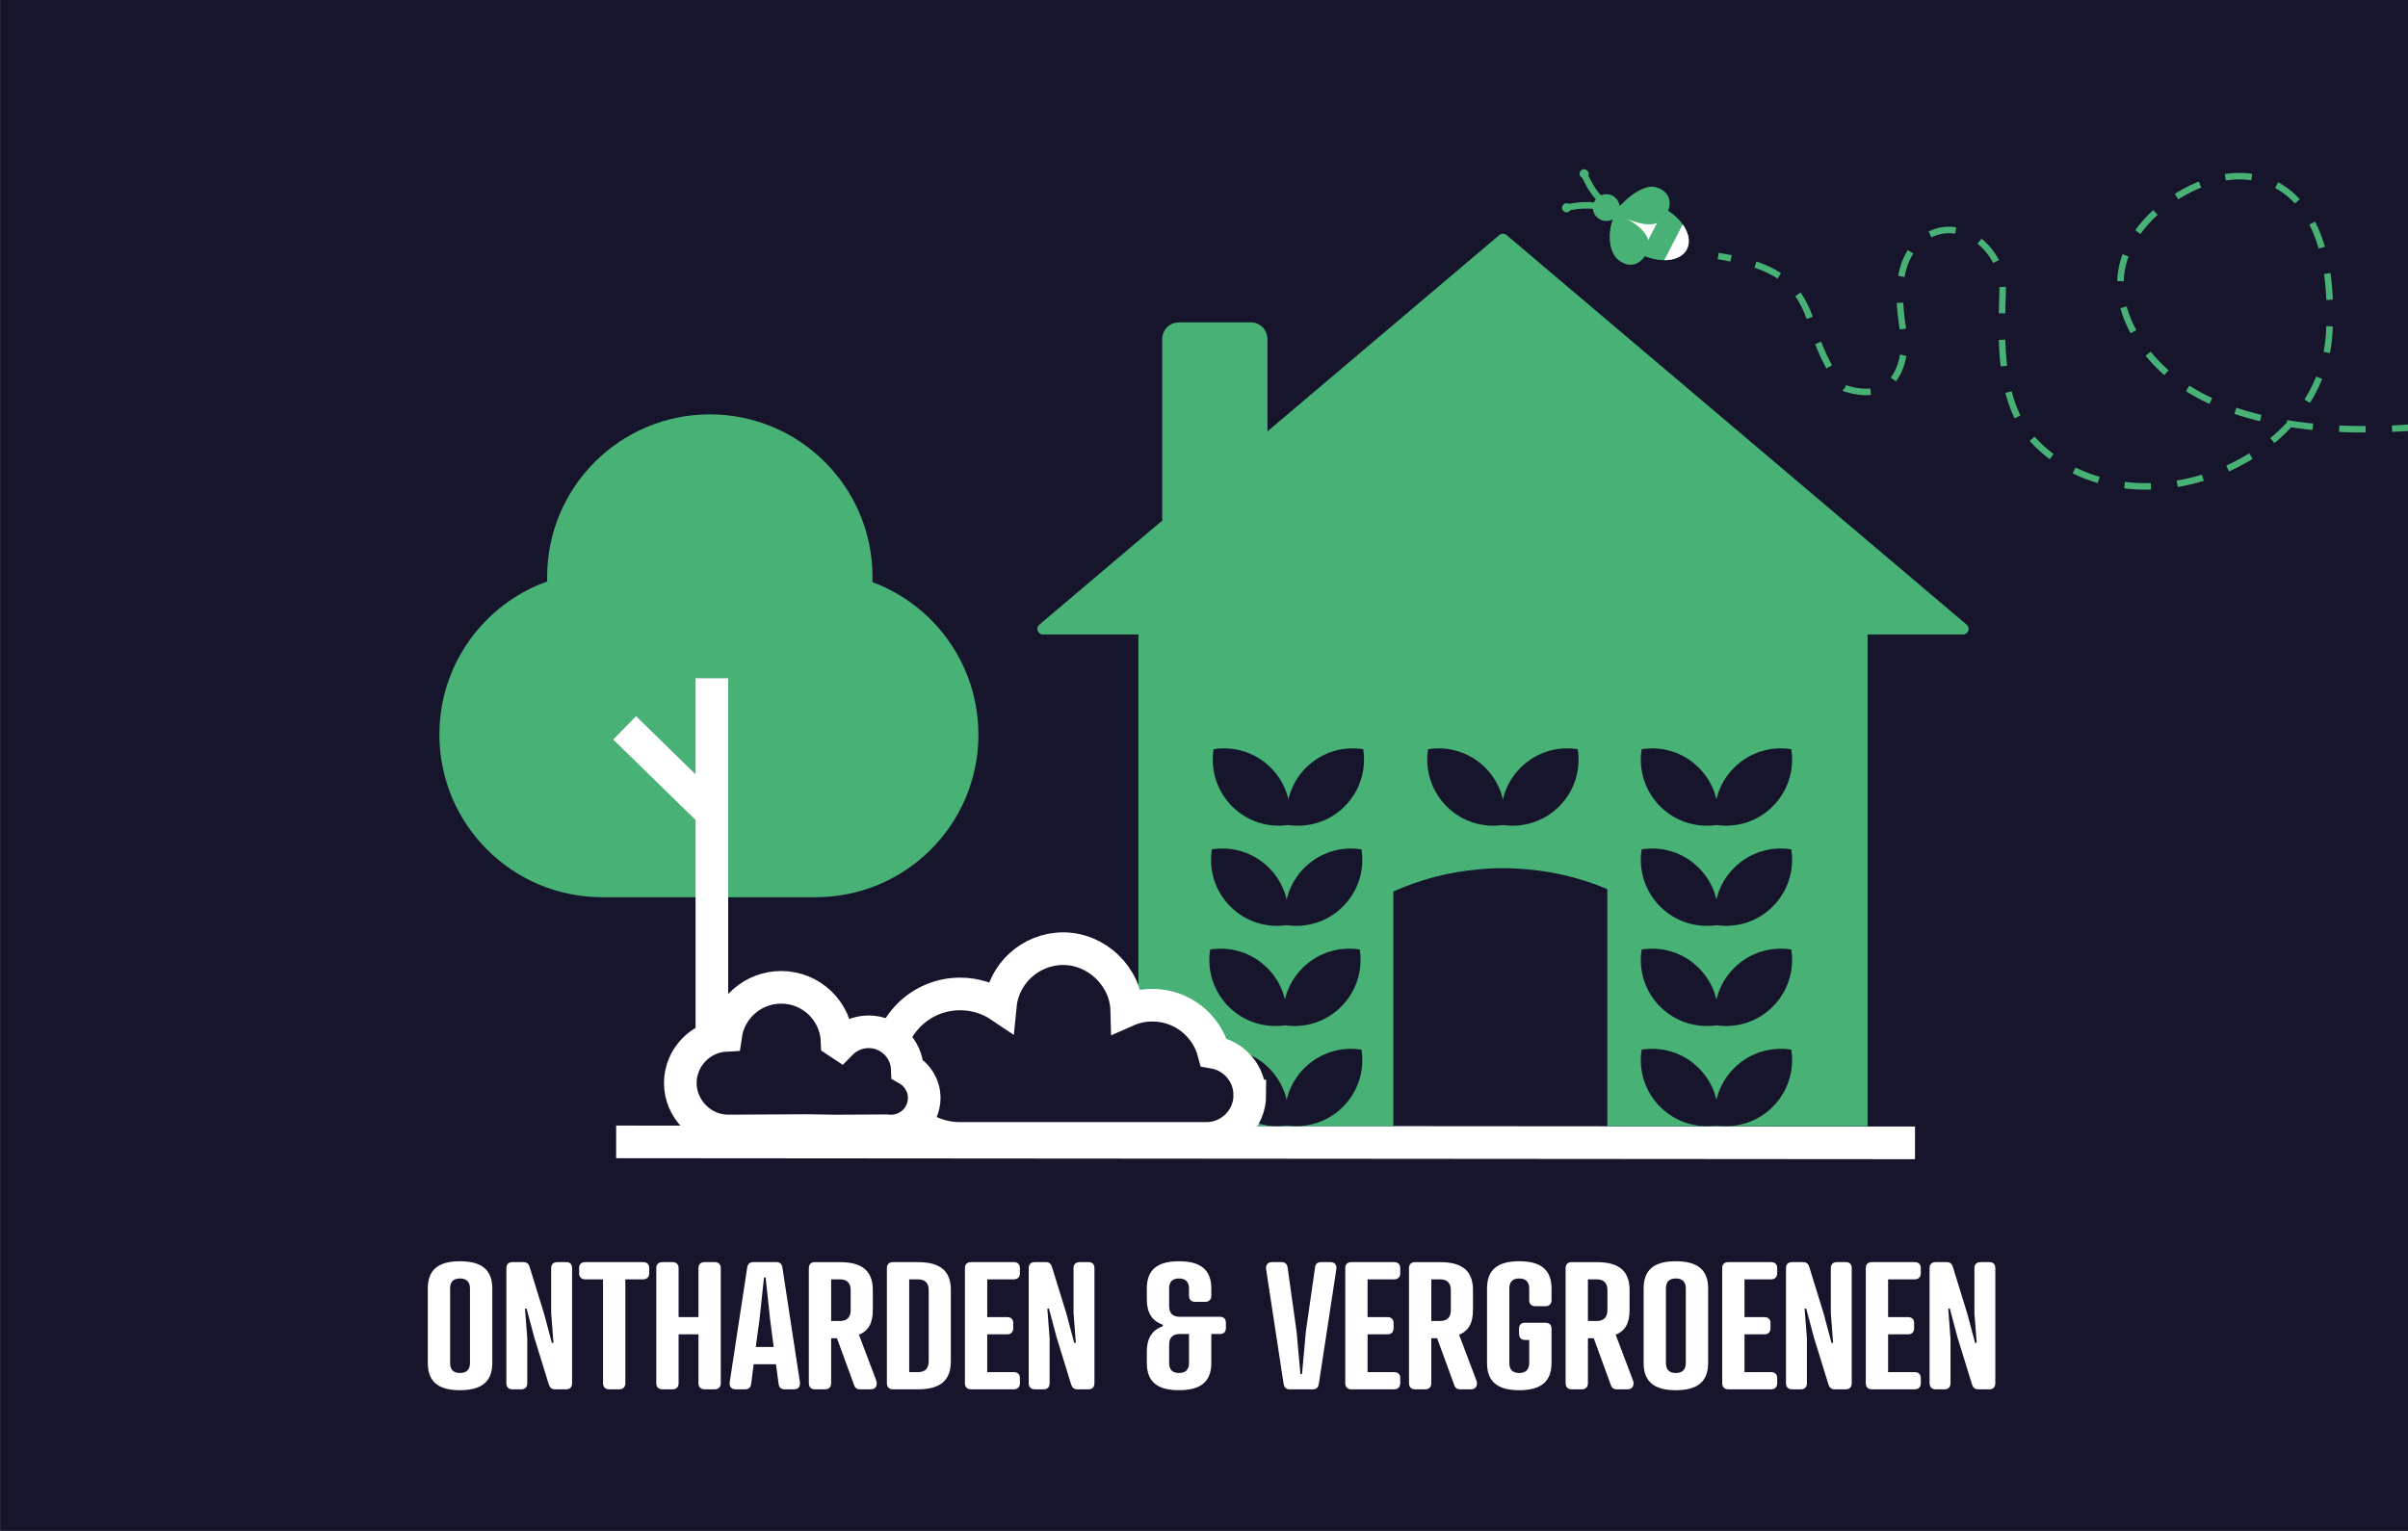 <?xml version="1.0" encoding="UTF-8"?><svg xmlns="http://www.w3.org/2000/svg" xmlns:xlink="http://www.w3.org/1999/xlink" viewBox="0 0 411.02 261.39"><rect x="0" y="0" width="411.02" height="261.39" fill="#808080" stroke="none"/><defs><style>.cls-1,.cls-2,.cls-3,.cls-4{fill:none;}.cls-5{clip-path:url(#clippath);}.cls-6{fill:#fff;}.cls-7{fill:#16152c;}.cls-8{fill:#47b176;}.cls-2,.cls-3,.cls-4{stroke-miterlimit:10;}.cls-2,.cls-4{stroke:#47b176;stroke-width:1.11px;}.cls-3{stroke:#fff;stroke-width:5.57px;}.cls-4{stroke-dasharray:0 0 4.51 4.51;}</style><clipPath id="clippath"><path class="cls-1" d="m275.56,36.16c-1.12,2.17.74,5.36,4.16,7.13,3.42,1.77,7.1,1.44,8.22-.73,1.12-2.17-.74-5.36-4.16-7.13-1.48-.76-3.01-1.14-4.36-1.14-1.77,0-3.22.64-3.86,1.87"/></clipPath></defs><g id="BG"><rect class="cls-7" x=".02" width="411" height="261.39"/></g><g id="TXT"><path class="cls-6" d="m84.03,220v12.72c0,3.12-1.74,4.65-5.52,4.65s-5.49-1.53-5.49-4.65v-12.72c0-3.12,1.71-4.65,5.49-4.65s5.52,1.53,5.52,4.65Zm-7.2,0v12.72c0,1.02.45,1.71,1.68,1.71s1.71-.69,1.71-1.71v-12.72c0-1.02-.48-1.71-1.71-1.71s-1.68.69-1.68,1.71Z"/><path class="cls-6" d="m94.08,216.52c0-.66.39-1.02,1.05-1.02h1.5c.66,0,1.02.36,1.02,1.02v19.65c0,.66-.36,1.05-1.02,1.05h-1.89c-.63,0-.87-.33-1.05-.78l-2.49-8.07-1.32-4.95-.27.03.39,5.1v7.62c0,.66-.36,1.05-1.02,1.05h-1.5c-.66,0-1.05-.39-1.05-1.05v-19.65c0-.66.39-1.02,1.05-1.02h1.86c.63,0,.9.33,1.05.78l2.49,8.07,1.32,4.95.27-.03-.39-5.1v-7.65Z"/><path class="cls-6" d="m106.74,218.44v17.73c0,.66-.39,1.05-1.05,1.05h-1.71c-.66,0-1.05-.39-1.05-1.05v-17.73h-3.03c-.66,0-1.05-.39-1.05-1.05v-.87c0-.66.39-1.02,1.05-1.02h9.87c.66,0,1.05.36,1.05,1.02v.87c0,.66-.39,1.05-1.05,1.05h-3.03Z"/><path class="cls-6" d="m115.83,224.89h3.39v-8.37c0-.66.39-1.02,1.05-1.02h1.71c.66,0,1.05.36,1.05,1.02v19.65c0,.66-.39,1.05-1.05,1.05h-1.71c-.66,0-1.05-.39-1.05-1.05v-8.34h-3.39v8.34c0,.66-.39,1.05-1.05,1.05h-1.71c-.66,0-1.05-.39-1.05-1.05v-19.65c0-.66.39-1.02,1.05-1.02h1.71c.66,0,1.05.36,1.05,1.02v8.37Z"/><path class="cls-6" d="m132.9,236.29l-.45-3.36h-3.81l-.42,3.36c-.09.69-.54.93-1.05.93h-1.62c-.75,0-1.11-.54-.99-1.26l2.97-19.47c.09-.72.48-.99,1.08-.99h3.9c.6,0,.96.27,1.05.99l2.97,19.47c.12.75-.24,1.26-.99,1.26h-1.62c-.48,0-.96-.24-1.02-.93Zm-3.9-6.3h3.06l-.6-4.62-.78-7.26h-.27l-.78,7.26-.63,4.62Z"/><path class="cls-6" d="m146.61,227.89l2.97,7.86c.21.54.06,1.47-.93,1.47h-1.83c-.54,0-.87-.24-1.02-.69l-2.94-8.04h-.99v7.68c0,.66-.39,1.05-1.05,1.05h-1.71c-.66,0-1.05-.39-1.05-1.05v-19.65c0-.66.39-1.02,1.05-1.02h4.26c3.87,0,5.61,1.56,5.61,4.77v3.42c0,2.13-.69,3.54-2.37,4.2Zm-3.24-2.34c1.32,0,1.83-.75,1.83-1.86v-3.42c0-1.08-.51-1.83-1.83-1.83h-1.5v7.11h1.5Z"/><path class="cls-6" d="m152.43,237.22c-.66,0-1.05-.39-1.05-1.05v-19.65c0-.66.39-1.02,1.05-1.02h4.26c3.87,0,5.61,1.56,5.61,4.77v12.15c0,3.24-1.74,4.8-5.61,4.8h-4.26Zm4.26-2.94c1.32,0,1.83-.75,1.83-1.86v-12.15c0-1.08-.51-1.83-1.83-1.83h-1.5v15.84h1.5Z"/><path class="cls-6" d="m173.04,215.5c.66,0,1.05.36,1.05,1.02v.87c0,.66-.39,1.05-1.05,1.05h-4.53v6.45h3.39c.66,0,1.05.36,1.05,1.02v.87c0,.66-.39,1.05-1.05,1.05h-3.39v6.45h4.53c.66,0,1.05.36,1.05,1.02v.87c0,.66-.39,1.05-1.05,1.05h-7.29c-.66,0-1.05-.39-1.05-1.05v-19.65c0-.66.39-1.02,1.05-1.02h7.29Z"/><path class="cls-6" d="m183.24,216.52c0-.66.39-1.02,1.05-1.02h1.5c.66,0,1.02.36,1.02,1.02v19.65c0,.66-.36,1.05-1.02,1.05h-1.89c-.63,0-.87-.33-1.05-.78l-2.49-8.07-1.32-4.95-.27.03.39,5.1v7.62c0,.66-.36,1.05-1.02,1.05h-1.5c-.66,0-1.05-.39-1.05-1.05v-19.65c0-.66.39-1.02,1.05-1.02h1.86c.63,0,.9.33,1.05.78l2.49,8.07,1.32,4.95.27-.03-.39-5.1v-7.65Z"/><path class="cls-6" d="m206.76,232.72c0,3.12-1.74,4.65-5.52,4.65s-5.49-1.53-5.49-4.65v-1.92c0-2.22.84-3.69,2.73-4.35v-.27c-1.89-.63-2.73-2.1-2.73-4.35v-1.83c0-3.12,1.71-4.65,5.49-4.65s5.52,1.53,5.52,4.65v1.23c0,.66-.39,1.05-1.05,1.05h-1.71c-.66,0-1.05-.39-1.05-1.05v-1.23c0-1.02-.48-1.71-1.71-1.71s-1.68.69-1.68,1.71v3c0,1.11.48,1.83,1.83,1.83h6.84c.66,0,1.02.39,1.02,1.05v.87c0,.66-.36,1.02-1.02,1.02h-1.47v4.95Zm-3.81-4.95h-1.56c-1.35,0-1.83.75-1.83,1.86v3.09c0,1.02.45,1.71,1.68,1.71s1.71-.69,1.71-1.71v-4.95Z"/><path class="cls-6" d="m219.78,216.43l1.53,10.89.66,7.29h.27l.66-7.29,1.56-10.89c.06-.69.51-.93,1.02-.93h1.62c.75,0,1.11.51.99,1.26l-2.97,19.47c-.09.72-.45.99-1.05.99h-3.9c-.6,0-.99-.27-1.08-.99l-2.97-19.47c-.12-.75.27-1.26.99-1.26h1.62c.51,0,.96.21,1.05.93Z"/><path class="cls-6" d="m237.96,215.5c.66,0,1.05.36,1.05,1.02v.87c0,.66-.39,1.05-1.05,1.05h-4.53v6.45h3.39c.66,0,1.05.36,1.05,1.02v.87c0,.66-.39,1.05-1.05,1.05h-3.39v6.45h4.53c.66,0,1.05.36,1.05,1.02v.87c0,.66-.39,1.05-1.05,1.05h-7.29c-.66,0-1.05-.39-1.05-1.05v-19.65c0-.66.39-1.02,1.05-1.02h7.29Z"/><path class="cls-6" d="m249.05,227.89l2.97,7.86c.21.54.06,1.47-.93,1.47h-1.83c-.54,0-.87-.24-1.02-.69l-2.94-8.04h-.99v7.68c0,.66-.39,1.05-1.05,1.05h-1.71c-.66,0-1.05-.39-1.05-1.05v-19.65c0-.66.39-1.02,1.05-1.02h4.26c3.87,0,5.61,1.56,5.61,4.77v3.42c0,2.13-.69,3.54-2.37,4.2Zm-3.24-2.34c1.32,0,1.83-.75,1.83-1.86v-3.42c0-1.08-.51-1.83-1.83-1.83h-1.5v7.11h1.5Z"/><path class="cls-6" d="m263.78,225.85c.66,0,1.05.36,1.05,1.02v5.85c0,3.12-1.74,4.65-5.52,4.65s-5.49-1.53-5.49-4.65v-12.72c0-3.12,1.71-4.65,5.49-4.65s5.52,1.53,5.52,4.65v1.98c0,.66-.39,1.05-1.05,1.05h-1.71c-.66,0-1.05-.39-1.05-1.05v-1.98c0-1.02-.48-1.71-1.71-1.71s-1.68.69-1.68,1.71v12.72c0,1.02.45,1.71,1.68,1.71s1.71-.69,1.71-1.71v-3.93h-.72c-.66,0-1.02-.39-1.02-1.05v-.87c0-.66.36-1.02,1.02-1.02h3.48Z"/><path class="cls-6" d="m275.78,227.89l2.97,7.86c.21.54.06,1.47-.93,1.47h-1.83c-.54,0-.87-.24-1.02-.69l-2.94-8.04h-.99v7.68c0,.66-.39,1.05-1.05,1.05h-1.71c-.66,0-1.05-.39-1.05-1.05v-19.65c0-.66.39-1.02,1.05-1.02h4.26c3.87,0,5.61,1.56,5.61,4.77v3.42c0,2.13-.69,3.54-2.37,4.2Zm-3.24-2.34c1.32,0,1.83-.75,1.83-1.86v-3.42c0-1.08-.51-1.83-1.83-1.83h-1.5v7.11h1.5Z"/><path class="cls-6" d="m291.56,220v12.72c0,3.12-1.74,4.65-5.52,4.65s-5.49-1.53-5.49-4.65v-12.72c0-3.12,1.71-4.65,5.49-4.65s5.52,1.53,5.52,4.65Zm-7.2,0v12.72c0,1.02.45,1.71,1.68,1.71s1.71-.69,1.71-1.71v-12.72c0-1.02-.48-1.71-1.71-1.71s-1.68.69-1.68,1.71Z"/><path class="cls-6" d="m302.3,215.5c.66,0,1.05.36,1.05,1.02v.87c0,.66-.39,1.05-1.05,1.05h-4.53v6.45h3.39c.66,0,1.05.36,1.05,1.02v.87c0,.66-.39,1.05-1.05,1.05h-3.39v6.45h4.53c.66,0,1.05.36,1.05,1.02v.87c0,.66-.39,1.05-1.05,1.05h-7.29c-.66,0-1.05-.39-1.05-1.05v-19.65c0-.66.39-1.02,1.05-1.02h7.29Z"/><path class="cls-6" d="m312.5,216.52c0-.66.39-1.02,1.05-1.02h1.5c.66,0,1.02.36,1.02,1.02v19.65c0,.66-.36,1.05-1.02,1.05h-1.89c-.63,0-.87-.33-1.05-.78l-2.49-8.07-1.32-4.95-.27.03.39,5.1v7.62c0,.66-.36,1.05-1.02,1.05h-1.5c-.66,0-1.05-.39-1.05-1.05v-19.65c0-.66.39-1.02,1.05-1.02h1.86c.63,0,.9.33,1.05.78l2.49,8.07,1.32,4.95.27-.03-.39-5.1v-7.65Z"/><path class="cls-6" d="m326.81,215.5c.66,0,1.05.36,1.05,1.02v.87c0,.66-.39,1.05-1.05,1.05h-4.53v6.45h3.39c.66,0,1.05.36,1.05,1.02v.87c0,.66-.39,1.05-1.05,1.05h-3.39v6.45h4.53c.66,0,1.05.36,1.05,1.02v.87c0,.66-.39,1.05-1.05,1.05h-7.29c-.66,0-1.05-.39-1.05-1.05v-19.65c0-.66.39-1.02,1.05-1.02h7.29Z"/><path class="cls-6" d="m337.01,216.52c0-.66.39-1.02,1.05-1.02h1.5c.66,0,1.02.36,1.02,1.02v19.65c0,.66-.36,1.05-1.02,1.05h-1.89c-.63,0-.87-.33-1.05-.78l-2.49-8.07-1.32-4.95-.27.03.39,5.1v7.62c0,.66-.36,1.05-1.02,1.05h-1.5c-.66,0-1.05-.39-1.05-1.05v-19.65c0-.66.39-1.02,1.05-1.02h1.86c.63,0,.9.33,1.05.78l2.49,8.07,1.32,4.95.27-.03-.39-5.1v-7.65Z"/></g><g id="ICONS"><line class="cls-3" x1="105.17" y1="194.97" x2="326.87" y2="195.14"/><path class="cls-8" d="m167.01,125.42c0,15.34-12.43,27.77-27.77,27.77h-36.47c-15.34,0-27.77-12.43-27.77-27.77,0-12.05,7.67-22.31,18.4-26.14,0-.25-.01-.51-.01-.76,0-15.34,12.43-27.77,27.77-27.77s27.77,12.43,27.77,27.77c0,.29,0,.58-.02.87,10.57,3.93,18.09,14.1,18.09,26.03"/><line class="cls-3" x1="121.51" y1="115.81" x2="121.51" y2="194"/><line class="cls-3" x1="121.01" y1="138.34" x2="106.62" y2="124.28"/><path class="cls-8" d="m335.06,108.33h-16.29v83.96h-44.42v-40.48c-4.23-1.78-8.79-2.94-13.54-3.36-1.41-.14-2.83-.21-4.28-.21s-2.85.07-4.26.21c-5.11.46-9.97,1.76-14.44,3.77v40.07h-43.52v-83.96h-16.29c-.88,0-1.3-1.11-.62-1.67l21.1-17.88h-.12v-30.89c0-1.57,1.29-2.85,2.85-2.85h12.28c1.57,0,2.83,1.29,2.83,2.85v15.76l39.58-33.52c.37-.3.88-.3,1.23,0l78.54,66.53c.67.58.26,1.67-.62,1.67"/><path class="cls-7" d="m295.99,165.28c-2.66,2.66-3.71,6.31-3.16,9.76,3.45.55,7.11-.5,9.76-3.16,2.66-2.66,3.71-6.32,3.16-9.76-3.45-.55-7.1.5-9.76,3.16"/><path class="cls-7" d="m289.97,165.28c2.66,2.66,3.71,6.31,3.16,9.76-3.45.55-7.11-.5-9.76-3.16-2.66-2.66-3.71-6.32-3.16-9.76,3.45-.55,7.1.5,9.76,3.16"/><path class="cls-7" d="m222.33,165.28c-2.66,2.66-3.71,6.31-3.16,9.76,3.45.55,7.11-.5,9.76-3.16,2.66-2.66,3.71-6.32,3.16-9.76-3.45-.55-7.1.5-9.76,3.16"/><path class="cls-7" d="m216.32,165.28c2.66,2.66,3.71,6.31,3.16,9.76-3.45.55-7.11-.5-9.76-3.16-2.66-2.66-3.71-6.32-3.16-9.76,3.45-.55,7.1.5,9.76,3.16"/><path class="cls-7" d="m295.99,182.38c-2.66,2.66-3.71,6.31-3.16,9.76,3.45.55,7.11-.5,9.76-3.16,2.66-2.66,3.71-6.32,3.16-9.76-3.45-.55-7.1.5-9.76,3.16"/><path class="cls-7" d="m289.97,182.38c2.66,2.66,3.71,6.31,3.16,9.76-3.45.55-7.11-.5-9.76-3.16-2.66-2.66-3.71-6.32-3.16-9.76,3.45-.55,7.1.5,9.76,3.16"/><path class="cls-7" d="m222.63,182.38c-2.66,2.66-3.71,6.31-3.16,9.76,3.45.55,7.11-.5,9.76-3.16,2.66-2.66,3.71-6.32,3.16-9.76-3.45-.55-7.1.5-9.76,3.16"/><path class="cls-7" d="m216.61,182.38c2.66,2.66,3.71,6.31,3.16,9.76-3.45.55-7.11-.5-9.76-3.16-2.66-2.66-3.71-6.32-3.16-9.76,3.45-.55,7.1.5,9.76,3.16"/><path class="cls-7" d="m295.99,131.08c-2.66,2.66-3.71,6.31-3.16,9.76,3.45.55,7.11-.5,9.76-3.16,2.66-2.66,3.71-6.32,3.16-9.76-3.45-.55-7.1.5-9.76,3.16"/><path class="cls-7" d="m289.97,131.08c2.66,2.66,3.71,6.31,3.16,9.76-3.45.55-7.11-.5-9.76-3.16-2.66-2.66-3.71-6.32-3.16-9.76,3.45-.55,7.1.5,9.76,3.16"/><path class="cls-7" d="m259.54,131.08c-2.66,2.66-3.71,6.31-3.16,9.76,3.45.55,7.11-.5,9.76-3.16,2.66-2.66,3.71-6.32,3.16-9.76-3.45-.55-7.1.5-9.76,3.16"/><path class="cls-7" d="m253.52,131.08c2.66,2.66,3.71,6.31,3.16,9.76-3.45.55-7.11-.5-9.76-3.16-2.66-2.66-3.71-6.32-3.16-9.76,3.45-.55,7.1.5,9.76,3.16"/><path class="cls-7" d="m222.92,131.08c-2.66,2.66-3.71,6.31-3.16,9.76,3.45.55,7.11-.5,9.76-3.16,2.66-2.66,3.71-6.32,3.16-9.76-3.45-.55-7.1.5-9.76,3.16"/><path class="cls-7" d="m216.91,131.08c2.66,2.66,3.71,6.31,3.16,9.76-3.45.55-7.11-.5-9.76-3.16-2.66-2.66-3.71-6.32-3.16-9.76,3.45-.55,7.1.5,9.76,3.16"/><path class="cls-7" d="m295.99,148.18c-2.66,2.66-3.71,6.31-3.16,9.76,3.45.55,7.11-.5,9.76-3.16,2.66-2.66,3.71-6.32,3.16-9.76-3.45-.55-7.1.5-9.76,3.16"/><path class="cls-7" d="m289.97,148.18c2.66,2.66,3.71,6.31,3.16,9.76-3.45.55-7.11-.5-9.76-3.16-2.66-2.66-3.71-6.32-3.16-9.76,3.45-.55,7.1.5,9.76,3.16"/><path class="cls-7" d="m222.63,148.18c-2.66,2.66-3.71,6.31-3.16,9.76,3.45.55,7.11-.5,9.76-3.16,2.66-2.66,3.71-6.32,3.16-9.76-3.45-.55-7.1.5-9.76,3.16"/><path class="cls-7" d="m216.61,148.18c2.66,2.66,3.71,6.31,3.16,9.76-3.45.55-7.11-.5-9.76-3.16-2.66-2.66-3.71-6.32-3.16-9.76,3.45-.55,7.1.5,9.76,3.16"/><path class="cls-7" d="m213.33,186.97c0,4.09-3.32,7.41-7.41,7.41h-42.04c-6.81,0-12.33-5.52-12.33-12.34s5.52-12.33,12.33-12.33c2.53,0,4.89.76,6.84,2.07.52-5.5,5.15-9.8,10.78-9.8s10.69,4.71,10.83,10.57c1.33-.59,2.81-.92,4.37-.92,5.02,0,9.24,3.41,10.47,8.05,3.49.6,6.15,3.63,6.15,7.29"/><path class="cls-3" d="m213.33,186.97c0,4.09-3.32,7.41-7.41,7.41h-42.04c-6.81,0-12.33-5.52-12.33-12.34s5.52-12.33,12.33-12.33c2.53,0,4.89.76,6.84,2.07.52-5.5,5.15-9.8,10.78-9.8s10.69,4.71,10.83,10.57c1.33-.59,2.81-.92,4.37-.92,5.02,0,9.24,3.41,10.47,8.05,3.49.6,6.15,3.63,6.15,7.29Z"/><path class="cls-7" d="m142.02,193.12l9.31-.05c.25.04.51.05.77.05,3.12,0,5.65-2.53,5.65-5.65,0-2.12-1.16-3.95-2.88-4.92-.12-3.54-3.04-6.38-6.6-6.38-1.87,0-3.57.79-4.78,2.03-.19-.13-.4-.25-.6-.38-.17-5.14-4.38-9.24-9.55-9.24-4.82,0-8.82,3.57-9.48,8.2-4.3.23-7.74,3.8-7.74,8.16s3.65,8.17,8.17,8.17l13.48-.07,4.25.07Z"/><path class="cls-3" d="m142.02,193.12l9.31-.05c.25.04.51.05.77.05,3.12,0,5.65-2.53,5.65-5.65,0-2.12-1.16-3.95-2.88-4.92-.12-3.54-3.04-6.38-6.6-6.38-1.87,0-3.57.79-4.78,2.03-.19-.13-.4-.25-.6-.38-.17-5.14-4.38-9.24-9.55-9.24-4.82,0-8.82,3.57-9.48,8.2-4.3.23-7.74,3.8-7.74,8.16s3.65,8.17,8.17,8.17l13.48-.07,4.25.07Z"/><path class="cls-4" d="m412.79,72.9c-11.85,1.03-36.31,1.16-46.92-13.56-11.73-16.26,5.57-28.5,15.18-29.22,9.61-.72,17.59,7.14,16.54,26.58-1.26,23.42-34.97,35.32-50.6,18.37-5.88-6.37-5.42-17.18-5.16-25.35.24-7.45-7.65-13.42-13.7-8.89-6.2,4.64-3.05,15.62-3.05,17.3s-.31,11.3-10.17,8.17c0,0-3.12-2.64-5.53-10.58-2-6.6-5.17-9.44-11.71-11.12"/><path class="cls-2" d="m295.47,44.11c-.7-.14-1.43-.27-2.19-.4"/><path class="cls-8" d="m283.78,35.43c-3.42-1.77-7.1-1.44-8.22.73-1.12,2.17.74,5.36,4.16,7.12,3.42,1.77,7.1,1.44,8.22-.73,1.12-2.17-.74-5.36-4.16-7.12"/><path class="cls-8" d="m275.23,33.41c-1.12-.58-2.51-.14-3.09.98-.58,1.12-.14,2.51.98,3.09s2.51.14,3.09-.98c.58-1.12.14-2.51-.98-3.09"/><g class="cls-5"><line class="cls-3" x1="276.71" y1="43.85" x2="281.98" y2="33.67"/><line class="cls-3" x1="285.06" y1="48.57" x2="290.32" y2="38.39"/></g><path class="cls-8" d="m267.75,34.79c-.38-.2-.84-.05-1.04.33-.2.38-.05.85.33,1.04.38.2.85.05,1.04-.33.2-.38.05-.84-.33-1.04"/><path class="cls-8" d="m281.15,40.48c-.98-2.08-4.12-3.48-5.38-4.21-1.49,2.88-1.32,6.65.42,8.07,3.3,2.69,6.05-1.52,4.96-3.86"/><path class="cls-8" d="m282.59,31.95c-2.16-.6-5.79,2.35-6.91,4.5,1.34.61,4.36,2.21,6.62,1.79,2.54-.46,4.39-5.17.28-6.28"/><path class="cls-2" d="m267.4,35.47s3.14-.84,5.58-.15"/><path class="cls-8" d="m270.04,30.36c-.38-.2-.53-.66-.33-1.04.2-.38.66-.53,1.04-.33.38.2.53.66.33,1.04-.2.38-.66.53-1.04.33"/><path class="cls-2" d="m270.4,29.67s1.13,3.05,3.1,4.64"/></g></svg>